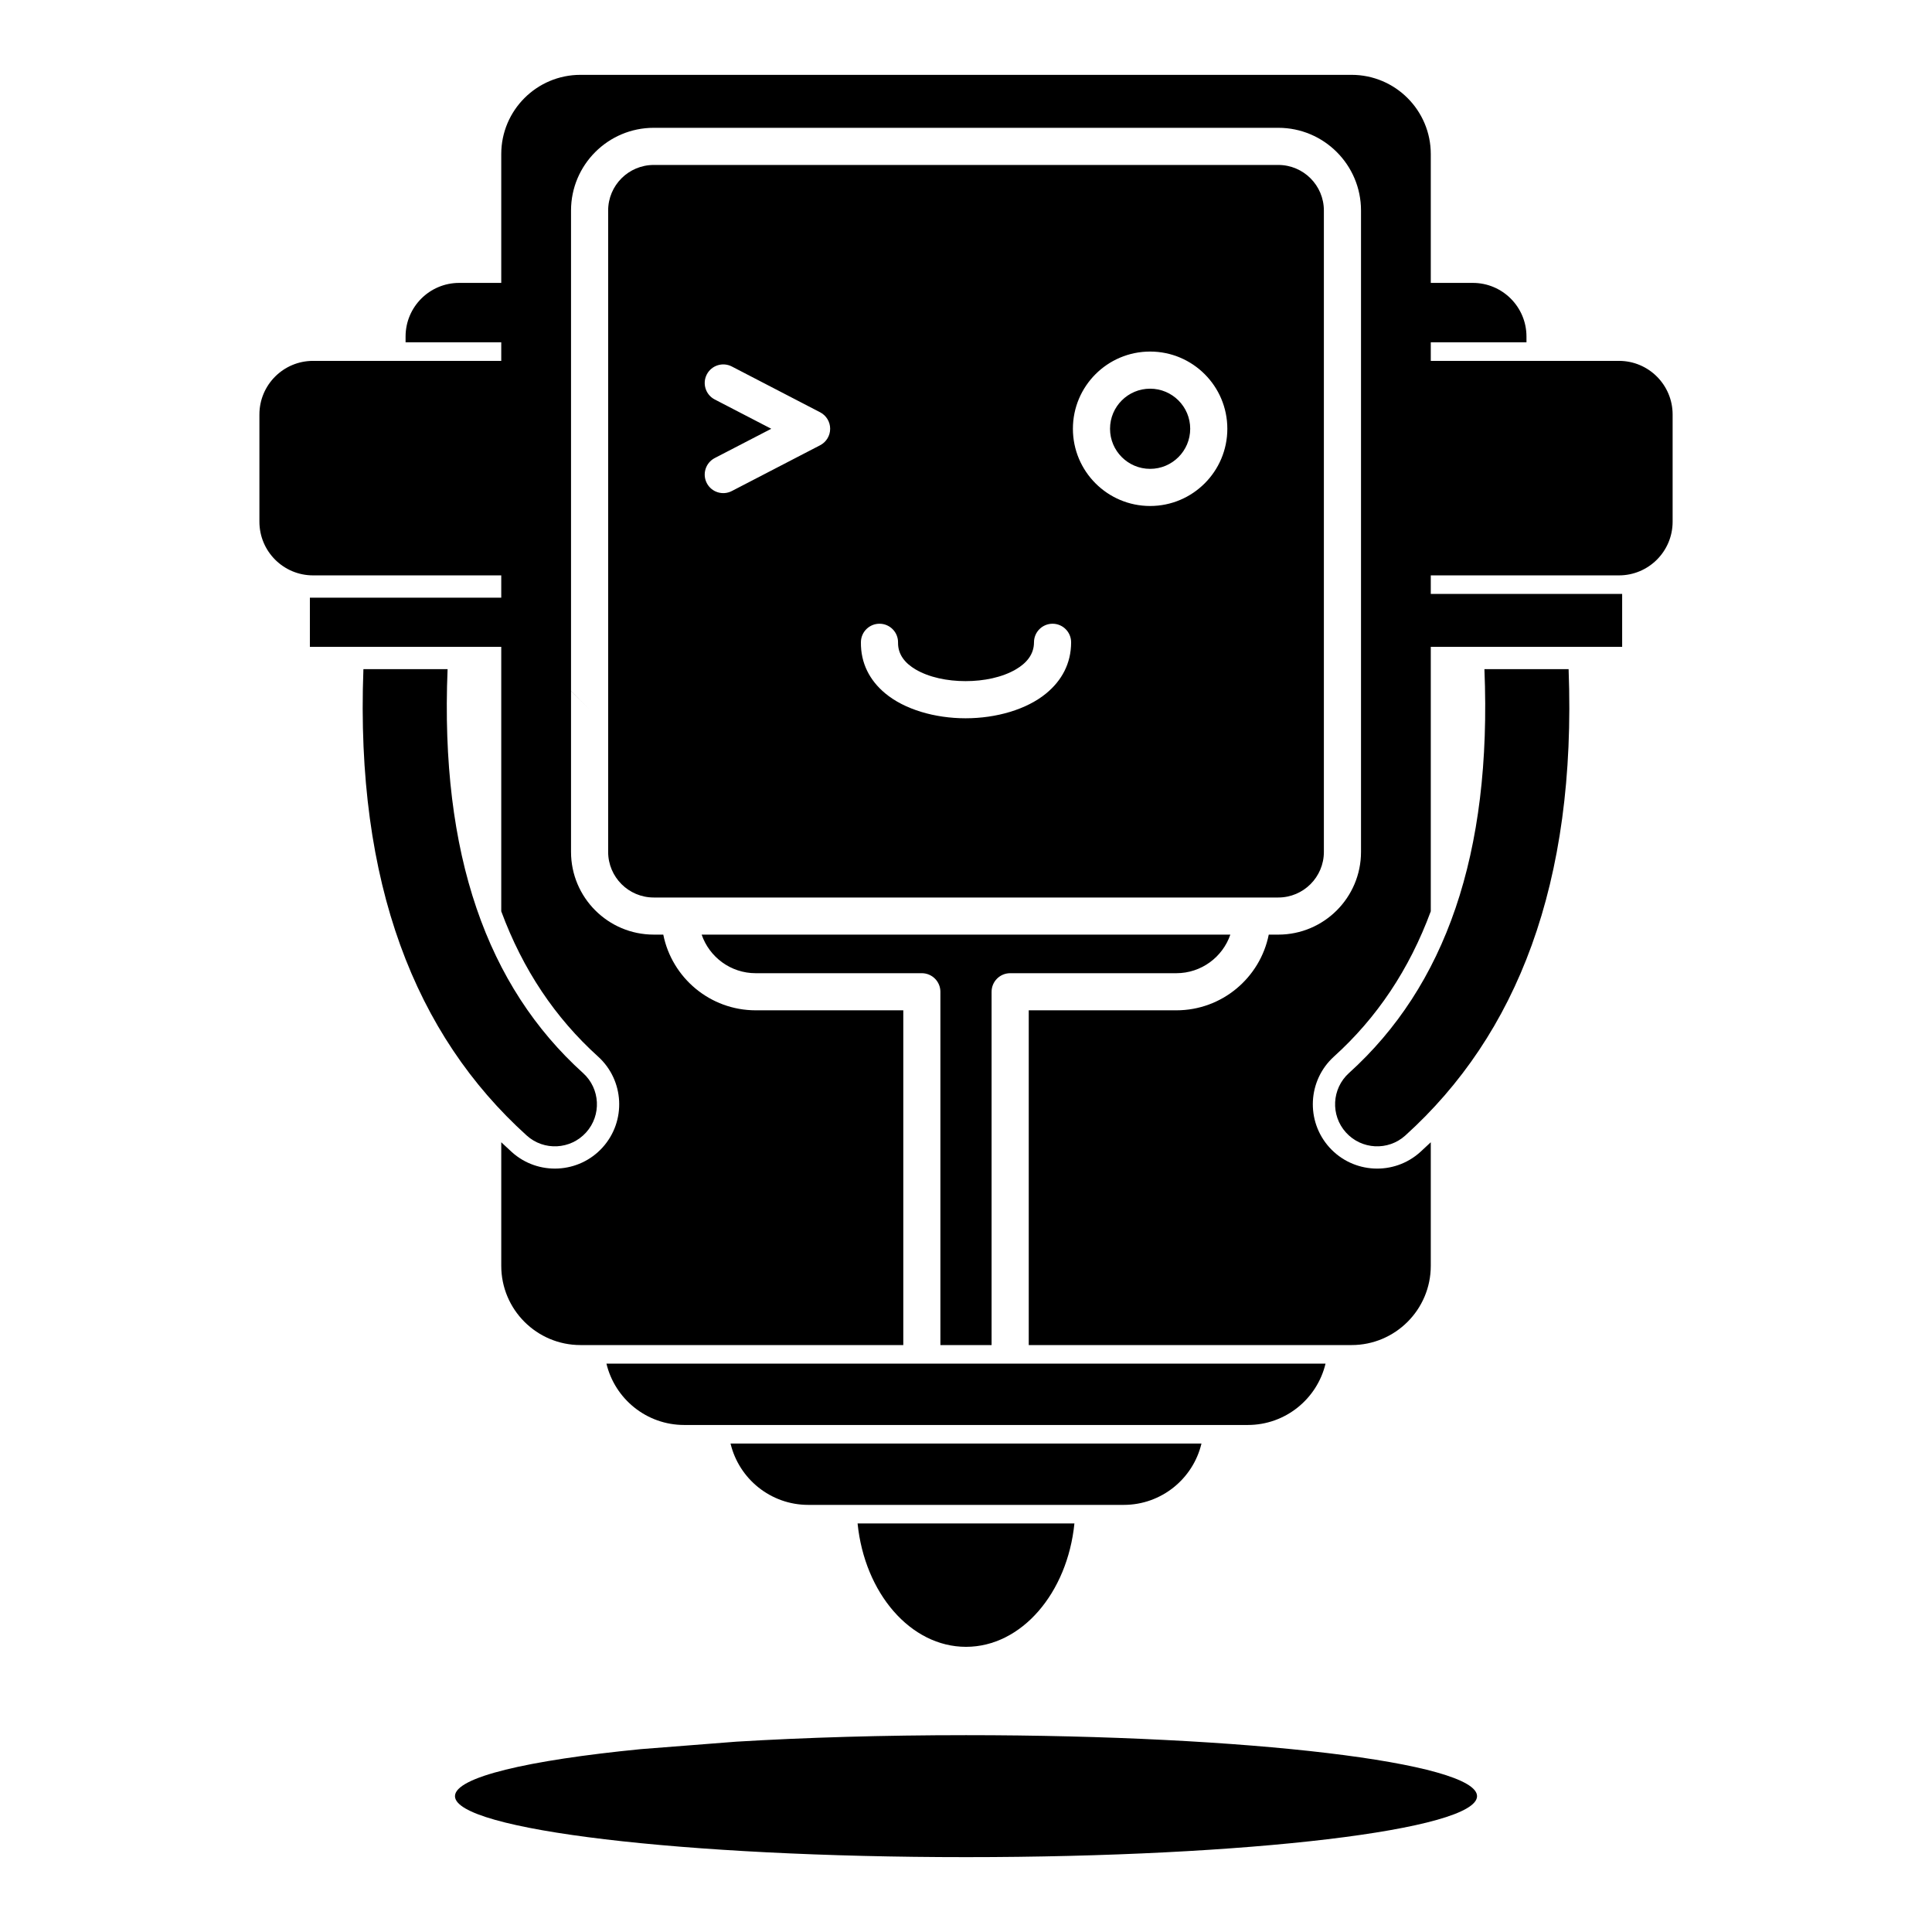 <?xml version="1.0" encoding="UTF-8"?>
<!-- Uploaded to: ICON Repo, www.iconrepo.com, Generator: ICON Repo Mixer Tools -->
<svg fill="#000000" width="800px" height="800px" version="1.1" viewBox="144 144 512 512" xmlns="http://www.w3.org/2000/svg">
 <path d="m339.15 605.56c18.297-1.105 38.973-1.723 60.852-1.723 74.742 0 135.43 7.242 135.43 16.164 0 8.918-60.684 16.16-135.43 16.16-74.746 0-135.43-7.242-135.43-16.16 0-5.016 19.195-9.504 49.289-12.465zm89.582-57.832c-1.855 18.441-14.023 32.699-28.73 32.699-14.711 0-26.875-14.258-28.734-32.699zm33.668-21.176h-124.8c2.223 9.32 10.609 16.258 20.602 16.258h83.598c9.996 0 18.383-6.938 20.602-16.258zm32.883-21.176h-190.57c2.223 9.32 10.609 16.258 20.605 16.258h149.36c9.992 0 18.379-6.938 20.602-16.258zm-25.227-113.69h-140.11c2.039 5.945 7.688 10.223 14.32 10.223h44.027c2.719 0 4.922 2.207 4.922 4.922v93.629h13.566v-93.629c0-2.715 2.203-4.922 4.922-4.922h44.027c6.637 0 12.281-4.277 14.324-10.223zm-207.44-70.355c-2.019 49.148 10.477 84.074 35.902 107.04 4.566 4.133 4.926 11.18 0.801 15.746-4.125 4.562-11.18 4.93-15.746 0.797-29.5-26.66-45.41-66.68-43.266-123.58zm297.08 0h-22.309c2.019 49.148-10.473 84.074-35.902 107.04-4.566 4.133-4.922 11.18-0.797 15.746 4.121 4.562 11.176 4.93 15.742 0.797 29.5-26.66 45.41-66.68 43.266-123.58zm-254.53 5.785v-127.32c0-6.672 5.414-12.082 12.082-12.082h165.51c6.668 0 12.082 5.41 12.082 12.082v169.97c0 6.668-5.414 12.082-12.082 12.082h-165.51c-6.668 0-12.082-5.414-12.082-12.082zm66.984-12.98c-0.086 5.648 2.356 10.195 6.418 13.59 5.144 4.293 13.195 6.625 21.32 6.625 8.105 0 16.176-2.312 21.379-6.606 4.094-3.375 6.59-7.91 6.59-13.527 0-2.719-2.203-4.922-4.918-4.922s-4.922 2.203-4.922 4.922c0 3.234-2.019 5.539-4.777 7.16-3.641 2.137-8.508 3.129-13.352 3.129-4.836 0-9.68-0.992-13.277-3.117-2.711-1.605-4.672-3.898-4.621-7.106 0.043-2.707-2.129-4.949-4.844-4.988-2.715-0.039-4.953 2.125-4.996 4.84zm76.641-76.969c-11.293 0-20.461 9.164-20.461 20.461 0 11.293 9.168 20.465 20.461 20.465 11.297 0 20.465-9.172 20.465-20.465 0-11.297-9.168-20.461-20.465-20.461zm-115.38 12.695 14.98 7.766-14.98 7.762c-2.41 1.258-3.352 4.231-2.102 6.641 1.25 2.414 4.223 3.348 6.633 2.098l23.402-12.133c1.633-0.848 2.656-2.527 2.656-4.367 0-1.844-1.023-3.523-2.656-4.371l-23.402-12.133c-2.41-1.25-5.383-0.305-6.633 2.106-1.25 2.41-0.309 5.383 2.102 6.633zm115.38-2.856c5.863 0 10.625 4.754 10.625 10.621 0 5.863-4.762 10.625-10.625 10.625-5.863 0-10.621-4.762-10.621-10.625 0-5.867 4.758-10.621 10.621-10.621zm-32.164 253.45h85.551c11.586 0 20.992-9.41 20.992-20.992v-32.754c-0.91 0.863-1.84 1.73-2.781 2.586-6.984 6.309-17.773 5.758-24.082-1.219-6.309-6.988-5.762-17.781 1.219-24.09 11.348-10.254 19.922-23.016 25.645-38.484v-70.082h50.715v-14.02h-50.715v-4.922h49.879c7.844 0 14.211-6.367 14.211-14.219v-28.418c0-7.84-6.367-14.207-14.211-14.207h-49.879v-4.922h25.359v-1.535c0-7.84-6.367-14.207-14.211-14.207h-11.148v-34.145c0-11.582-9.406-20.992-20.992-20.992h-204.35c-11.586 0-20.992 9.41-20.992 20.992v34.145h-11.145c-7.844 0-14.211 6.367-14.211 14.207v1.535h25.355v4.922h-49.879c-7.844 0-14.211 6.367-14.211 14.207v28.418c0 7.852 6.367 14.219 14.211 14.219h49.879v5.906h-50.715v13.035h50.715v70.082c5.723 15.469 14.297 28.23 25.645 38.484 6.981 6.309 7.527 17.102 1.219 24.09-6.309 6.977-17.098 7.527-24.082 1.219-0.941-0.855-1.871-1.723-2.781-2.586v32.754c0 11.582 9.406 20.992 20.992 20.992h85.551v-88.711h-39.109c-12.102 0-22.211-8.629-24.496-20.062h-2.527c-12.098 0-21.922-9.82-21.922-21.922v-42.629l4.918 4.902-4.918-4.922v-127.32c0-12.102 9.824-21.922 21.922-21.922h165.51c12.098 0 21.922 9.82 21.922 21.922v169.97c0 12.102-9.824 21.922-21.922 21.922h-2.527c-2.285 11.434-12.391 20.062-24.496 20.062h-39.109z" fill-rule="evenodd"/>
</svg>